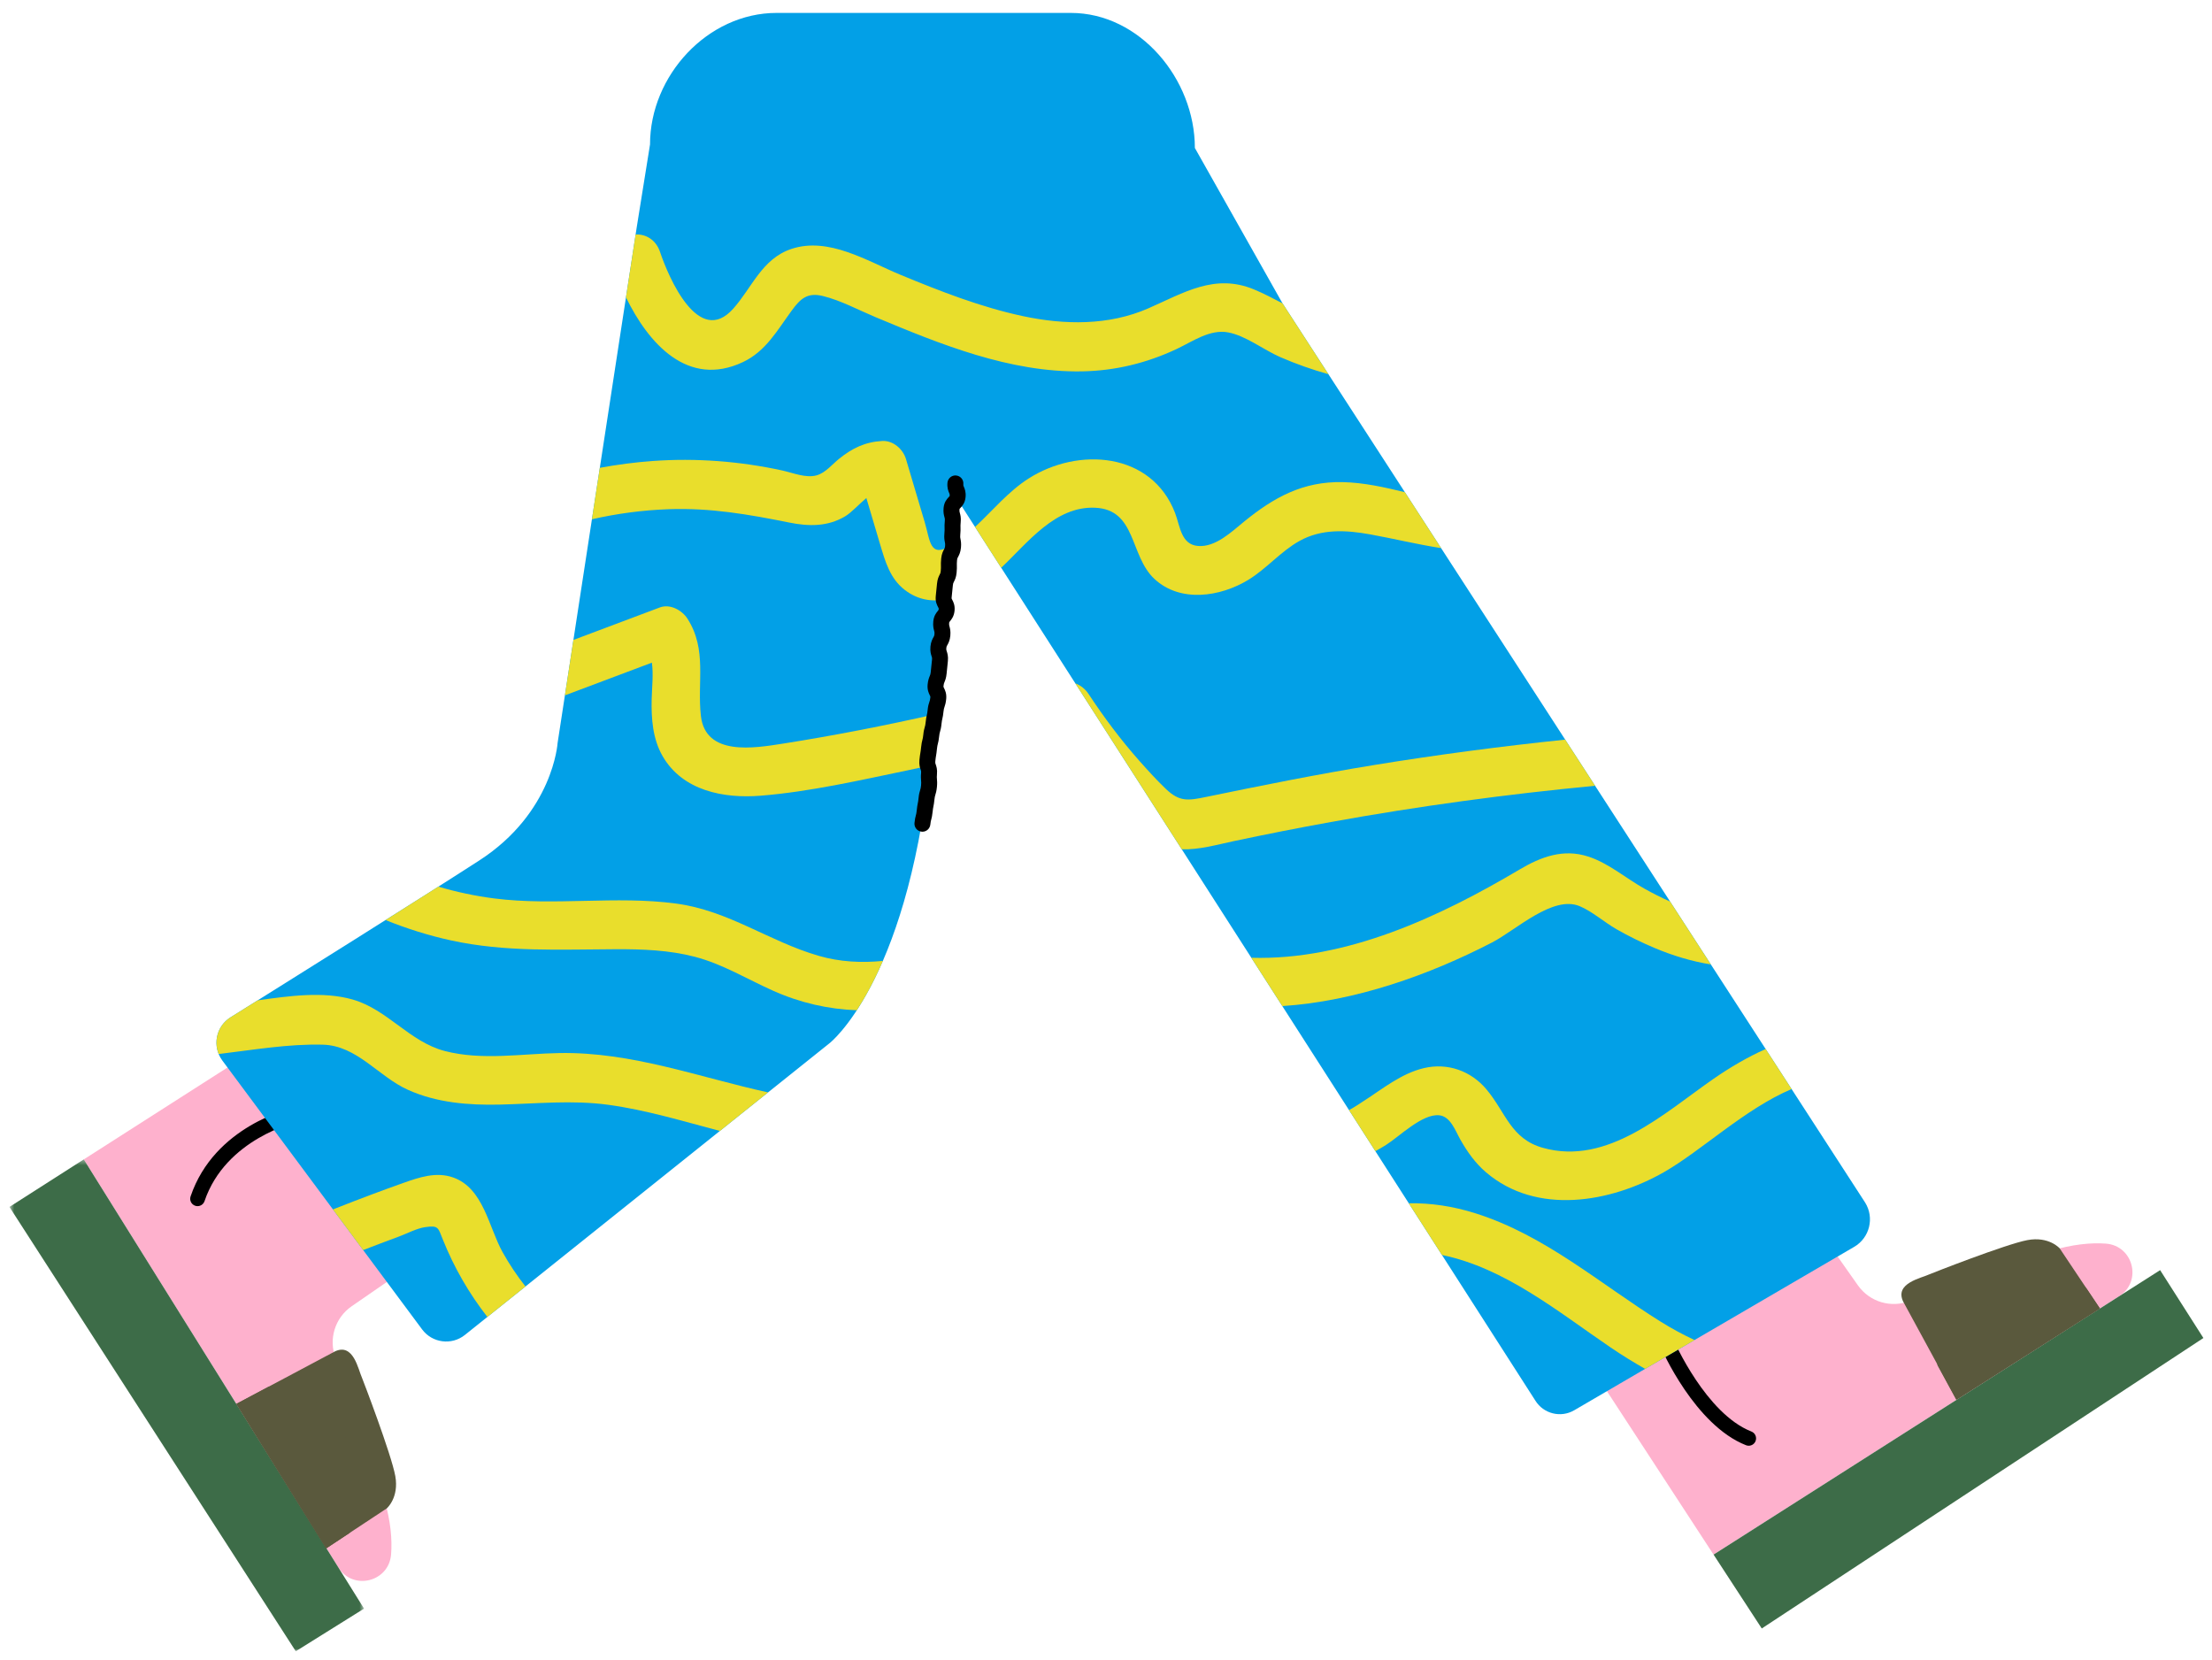 <svg viewBox="117.82 -2.741 416.48 312.482" xmlns="http://www.w3.org/2000/svg" xmlns:xlink="http://www.w3.org/1999/xlink" xmlns:blush="http://design.blush" overflow="visible" width="416.48px" height="312.482px"><defs><polygon id="lowerwalking-3-path-1" points="0.6 0.397 67.365 0.397 67.365 93 0.6 93"/></defs><g id="Lower/Walking 3" stroke="none" stroke-width="1" fill="none" fill-rule="evenodd"><g id="Group-332" transform="translate(119, -1)"><g id="Group-279" transform="translate(0, 0.142)"><path d="M384.803,233.64 C374.923,236.591 364.722,240.507 358.48,243.02 C354.918,244.454 350.843,243.245 348.631,240.106 L343.662,233.051 L300.245,258.297 L321.453,290.8 L397.826,242.153 C402.204,239.364 400.482,232.629 395.305,232.251 C392.512,232.047 389.05,232.371 384.803,233.64" id="Fill-232" fill="#FEB1CD" blush:color="Skin-500"/><polygon id="Fill-234" fill="#3D6C48" points="413.681 250.025 405.533 237.244 321.453 290.8 330.529 304.709"/><path d="M357.154,243.163 L367.212,261.652 L394.195,244.465 L386.623,233.143 C386.623,233.143 384.598,230.823 380.528,231.593 C376.457,232.359 362.38,237.895 362.103,238.028 C360.567,238.757 355.489,239.685 357.154,243.163" id="Fill-236" fill="#5A593D"/><path d="M363.606,255.142 C363.606,255.142 363.156,246.491 364.857,245.49 C367.314,244.043 370.809,250.034 372.742,249.483 C374.058,249.109 373.222,245.814 372.913,243.155 C372.617,240.617 374.344,240.663 375.583,241.342 C377.14,242.197 380.87,244.811 382.061,244.26 C384.021,243.355 383.528,239.837 383.248,238.358 C383.003,237.062 383.926,235.818 386.314,236.85 C390,238.444 391.794,240.875 391.794,240.875 L394.195,244.465 L367.132,261.623 L363.606,255.142 Z" id="Fill-238" fill="#5A593D"/><path d="M328.071,270.304 C327.902,270.304 327.731,270.274 327.565,270.208 C317.936,266.432 311.698,252.202 311.438,251.598 C311.134,250.896 311.457,250.08 312.16,249.778 C312.861,249.472 313.678,249.796 313.982,250.499 C314.041,250.636 320.026,264.275 328.577,267.628 C329.29,267.908 329.641,268.711 329.361,269.424 C329.146,269.971 328.624,270.304 328.071,270.304" id="Fill-240" fill="#000"/><path d="M71.161,280.276 C68.302,270.369 64.481,260.132 62.026,253.867 C60.625,250.292 61.871,246.227 65.031,244.046 L72.132,239.142 L47.291,195.492 L14.592,216.398 L62.528,293.219 C65.275,297.623 72.026,295.964 72.452,290.791 C72.682,288 72.39,284.534 71.161,280.276" id="Fill-242" fill="#FEB1CD" blush:color="Skin-500"/><g id="Group-246" transform="translate(0, 216)"><mask id="lowerwalking-3-mask-2" fill="#fff"><use xlink:href="#lowerwalking-3-path-1"/></mask><g id="Clip-245"/><polygon id="Fill-244" fill="#3D6C48" mask="url(#lowerwalking-3-mask-2)" points="54.509 93 67.365 84.971 14.592 0.397 0.6 9.344"/></g><path d="M61.895,252.539 L43.313,262.425 L60.219,289.646 L71.642,282.1 C71.642,282.1 73.979,280.097 73.249,276.019 C72.519,271.941 67.114,257.814 66.985,257.535 C66.27,255.992 65.388,250.906 61.895,252.539" id="Fill-247" fill="#5A593D"/><path d="M49.412,259.184 L56.818,260.006 C58.095,260.148 58.832,261.526 58.241,262.666 L56.911,265.234 C56.219,266.569 57.179,268.163 58.683,268.178 L62.785,268.216 C63.74,268.225 64.368,269.216 63.968,270.084 L62.255,273.793 C61.42,275.6 62.638,277.686 64.621,277.847 L66.745,278.02 C68.396,278.155 69.281,280.027 68.337,281.388 L64.628,286.734 L60.219,289.647 L43.313,262.425 L49.412,259.184 Z" id="Fill-249" fill="#5A593D"/><path d="M36.016,225.196 C35.869,225.196 35.719,225.173 35.571,225.123 C34.847,224.877 34.458,224.09 34.703,223.366 C39.203,210.078 53.52,206.803 54.127,206.671 C54.874,206.509 55.612,206.98 55.775,207.726 C55.939,208.473 55.468,209.213 54.721,209.378 C54.587,209.408 41.319,212.473 37.328,224.255 C37.133,224.832 36.593,225.196 36.016,225.196" id="Fill-251" fill="#000"/><path d="M349.988,224.516 L240.296,55.229 L223.792,25.973 C223.792,13.001 213.417,0.549 200.446,0.549 L145.036,0.549 C132.065,0.549 121.207,12.346 121.207,25.318 L118.71,40.864 L103.806,137.995 C103.806,137.995 102.987,151.103 89.061,160.115 C78.302,167.076 53.12,182.838 42.221,189.649 C39.428,191.394 38.722,195.148 40.688,197.791 L78.3,248.407 C80.206,250.969 83.856,251.441 86.349,249.447 L155.008,194.522 C155.008,194.522 169.345,183.462 173.851,142.501 C175.325,129.11 177.232,110.09 178.998,92.019 L287.904,261.817 C289.452,264.299 292.693,265.102 295.219,263.627 L347.93,232.861 C350.849,231.158 351.779,227.379 349.988,224.516" id="Fill-253" fill="#02A0E7"/><path d="M138.693,66.291 C143.025,64.25 145.179,60.278 147.894,56.577 C149.517,54.363 150.826,53.127 153.751,53.847 C157.135,54.679 160.438,56.477 163.645,57.818 C175.93,62.956 188.947,68.259 202.503,68.034 C208.766,67.93 214.744,66.474 220.398,63.806 C223.372,62.402 226.627,60.058 230.047,60.694 C233.384,61.316 236.732,63.983 239.87,65.35 C242.837,66.642 245.867,67.704 248.938,68.567 L240.296,55.228 C238.536,54.307 236.779,53.379 234.938,52.612 C227.535,49.534 221.714,53.244 215.018,56.174 C207.565,59.434 199.263,59.306 191.439,57.639 C183.481,55.942 175.857,52.951 168.36,49.852 C162.071,47.252 154.81,42.646 147.818,44.985 C142.282,46.837 140.429,52.246 136.871,56.236 C130.355,63.544 124.701,50.346 123.094,45.553 C122.339,43.296 120.463,42.169 118.496,42.263 L116.678,54.111 C116.678,54.11 116.681,54.109 116.682,54.108 C120.903,62.752 128.305,71.187 138.693,66.291" id="Fill-255" fill="#E9DE2C"/><path d="M204.995,93.706 C212.822,94.046 211.484,102.733 216.17,107.102 C221.048,111.648 228.589,110.49 233.847,107.288 C237.29,105.192 239.942,101.945 243.459,99.977 C247.632,97.641 252.24,97.901 256.803,98.725 C261.086,99.496 265.637,100.609 270.156,101.311 L263.333,90.782 C259.48,89.85 255.621,88.971 251.613,88.885 C244.136,88.727 238.659,91.757 233.039,96.334 C230.722,98.222 227.68,101.183 224.382,100.906 C221.18,100.636 221.025,97.201 220.073,94.716 C215.677,83.231 201.846,82.216 192.463,88.221 C188.646,90.662 185.702,94.266 182.403,97.329 L187.328,105.007 C192.323,100.297 197.48,93.379 204.995,93.706" id="Fill-257" fill="#E9DE2C"/><path d="M172.932,96.442 C171.752,92.471 170.573,88.501 169.393,84.53 C168.841,82.667 166.977,81.029 164.939,81.138 C161.725,81.312 159.289,82.489 156.806,84.492 C155.495,85.549 154.25,87.13 152.592,87.605 C150.562,88.186 148.104,87.13 146.07,86.687 C138.107,84.953 129.866,84.323 121.737,84.906 C118.381,85.147 115.05,85.584 111.756,86.192 L110.269,95.881 C114.994,94.803 119.832,94.159 124.732,93.983 C132.579,93.703 139.798,94.959 147.428,96.499 C151.081,97.236 154.615,97.292 157.915,95.345 C159.147,94.619 160.516,93.062 161.94,91.881 C162.8,94.789 163.658,97.696 164.529,100.599 C165.497,103.827 166.384,107.023 169.158,109.171 C171.658,111.107 174.422,111.475 177.129,110.929 C177.468,107.54 177.809,104.105 178.149,100.665 C178.094,100.698 178.041,100.736 177.986,100.769 C173.857,103.275 174.006,100.059 172.932,96.442" id="Fill-259" fill="#E9DE2C"/><path d="M231.047,156.491 C237.147,155.192 243.266,153.988 249.402,152.877 C265.884,149.891 282.481,147.643 299.147,146.053 L293.518,137.368 C281.464,138.62 269.446,140.207 257.482,142.156 C246.923,143.877 236.453,145.979 225.978,148.143 C222.538,148.854 220.921,149.121 218.342,146.657 C216.59,144.982 214.944,143.169 213.339,141.357 C209.829,137.395 206.681,133.184 203.772,128.766 C203.162,127.84 202.285,127.143 201.289,126.775 L221.326,158.014 C224.547,158.128 227.859,157.169 231.047,156.491" id="Fill-261" fill="#E9DE2C"/><path d="M130.785,132.897 C130.054,126.492 132.005,120.47 128.264,114.606 C127.244,113.006 124.986,111.754 123.048,112.483 C117.627,114.522 112.205,116.56 106.784,118.598 L105.182,129.032 C110.64,126.98 116.099,124.928 121.557,122.876 C121.868,125.091 121.577,127.439 121.52,129.693 C121.427,133.382 121.704,137.256 123.604,140.519 C127.376,146.995 135.071,148.484 142.015,147.926 C151.311,147.179 160.67,145.023 169.786,143.129 C171.153,142.846 172.515,142.542 173.879,142.246 C174.205,139.275 174.553,136.027 174.915,132.583 C165.424,134.73 155.87,136.599 146.263,138.114 C140.788,138.977 131.656,140.525 130.785,132.897" id="Fill-263" fill="#E9DE2C"/><path d="M296.253,168.725 C298.647,169.734 300.913,171.766 303.175,173.059 C305.5,174.388 307.896,175.558 310.363,176.597 C313.807,178.047 317.362,179.122 320.941,179.689 L313.271,167.851 C311.621,167.121 310.02,166.307 308.492,165.456 C304.96,163.491 301.709,160.621 297.827,159.371 C293.166,157.869 288.983,159.414 284.944,161.809 C269.93,170.708 252.371,178.957 234.424,178.434 L240.259,187.532 C254.045,186.636 267.983,181.641 279.754,175.553 C284.226,173.241 291.204,166.598 296.253,168.725" id="Fill-265" fill="#E9DE2C"/><path d="M152.981,178.073 C143.591,175.357 136.04,169.552 126.093,168.226 C114.731,166.711 103.248,168.715 91.884,167.265 C88.302,166.809 84.788,166.057 81.359,165.044 C78.318,166.976 74.929,169.12 71.414,171.337 C75.398,172.941 79.505,174.243 83.708,175.16 C94.017,177.411 104.246,176.863 114.706,176.826 C119.713,176.807 124.752,176.976 129.622,178.245 C134.849,179.605 139.423,182.419 144.312,184.611 C149.489,186.933 154.766,188.115 160.139,188.318 C161.645,186.009 163.344,182.968 165.049,179.026 C161.025,179.425 156.975,179.228 152.981,178.073" id="Fill-267" fill="#E9DE2C"/><path d="M82.572,195.991 C75.914,194.257 71.798,188.177 65.211,186.295 C59.669,184.713 53.297,185.613 47.328,186.456 C45.416,187.652 43.686,188.733 42.221,189.649 C39.84,191.137 38.983,194.083 39.997,196.557 C46.467,195.783 53.133,194.629 59.587,194.796 C66.065,194.964 70.033,200.776 75.632,203.299 C81.06,205.744 87.049,206.21 92.933,206.077 C99.762,205.922 106.526,205.186 113.335,206.115 C120.47,207.088 127.399,209.203 134.343,211.034 C134.35,211.035 134.356,211.037 134.363,211.039 L143.431,203.784 C130.373,200.913 117.793,196.148 104.209,196.371 C97.086,196.488 89.571,197.815 82.572,195.991" id="Fill-269" fill="#E9DE2C"/><path d="M269.83,208.092 C271.942,208.326 272.862,211.053 273.774,212.658 C275.085,214.97 276.577,217.086 278.606,218.822 C288.14,226.979 302.074,224.529 312.103,218.802 C319.153,214.777 327.402,206.848 336.145,203.154 L331.264,195.619 C327.852,197.131 324.56,199.069 321.439,201.232 C312.231,207.613 301.519,217.655 289.305,214.215 C283.273,212.516 282.337,207.56 278.698,203.214 C275.785,199.736 271.377,198.158 266.928,199.206 C262.647,200.215 259.169,203.098 255.552,205.421 C254.716,205.959 253.788,206.604 252.817,207.112 L257.778,214.845 C258.46,214.476 259.129,214.083 259.779,213.676 C262.295,212.098 266.621,207.738 269.83,208.092" id="Fill-271" fill="#E9DE2C"/><path d="M308.572,255.833 L317.87,250.405 C315.716,249.395 313.59,248.257 311.501,246.951 C300.051,239.797 289.787,230.728 276.701,226.57 C272.337,225.185 268.142,224.583 264.073,224.66 L270.314,234.391 C282.23,236.847 292.26,245.137 302.099,251.821 C304.24,253.275 306.396,254.604 308.572,255.833" id="Fill-273" fill="#E9DE2C"/><path d="M84.155,219.805 C80.959,218.672 77.771,219.762 74.736,220.836 C70.544,222.319 66.383,223.897 62.245,225.524 C62,225.62 61.758,225.721 61.514,225.818 L67.197,233.466 C69.408,232.614 71.622,231.772 73.846,230.955 C75.375,230.395 77.258,229.378 78.868,229.149 C81.405,228.787 81.283,229.208 82.229,231.56 C84.343,236.819 87.158,241.673 90.584,246.058 L97.757,240.32 C96.153,238.275 94.695,236.113 93.425,233.818 C90.829,229.125 89.846,221.821 84.155,219.805" id="Fill-275" fill="#E9DE2C"/><path d="M172.495,154.701 C172.447,154.701 172.398,154.699 172.349,154.694 C171.524,154.614 170.921,153.882 171,153.056 C171.069,152.342 171.172,151.952 171.255,151.639 C171.324,151.38 171.379,151.175 171.424,150.704 C171.488,150.036 171.558,149.684 171.62,149.374 C171.672,149.118 171.723,148.861 171.772,148.344 C171.844,147.602 171.966,147.2 172.063,146.878 C172.141,146.624 172.197,146.44 172.239,145.996 C172.283,145.539 172.266,145.344 172.242,145.073 C172.214,144.743 172.178,144.332 172.248,143.601 C172.273,143.335 172.249,143.263 172.166,143.023 C172.039,142.654 171.847,142.097 171.934,141.178 C171.996,140.532 172.051,140.212 172.104,139.89 C172.149,139.623 172.194,139.355 172.246,138.817 C172.313,138.11 172.408,137.741 172.491,137.415 C172.558,137.152 172.611,136.944 172.657,136.468 C172.726,135.74 172.839,135.345 172.93,135.027 C173.004,134.765 173.057,134.577 173.101,134.121 C173.168,133.433 173.25,133.072 173.322,132.754 C173.386,132.479 173.434,132.263 173.482,131.764 C173.556,131 173.694,130.588 173.806,130.258 C173.891,130.007 173.946,129.842 173.986,129.42 C174.003,129.253 174,129.248 173.882,129.009 C173.694,128.63 173.381,127.997 173.478,126.978 C173.557,126.166 173.741,125.715 173.876,125.385 C173.974,125.145 174.027,125.014 174.063,124.641 C174.121,124.041 174.153,123.74 174.185,123.44 C174.217,123.147 174.248,122.855 174.305,122.269 C174.331,121.993 174.307,121.92 174.225,121.677 C174.103,121.31 173.919,120.757 174.007,119.847 C174.095,118.938 174.382,118.43 174.571,118.093 C174.697,117.87 174.735,117.803 174.762,117.525 C174.793,117.204 174.765,117.101 174.697,116.854 C174.596,116.483 174.458,115.974 174.541,115.108 C174.641,114.063 175.103,113.495 175.38,113.156 C175.546,112.952 175.546,112.952 175.559,112.809 C175.573,112.665 175.573,112.665 175.45,112.431 C175.246,112.047 174.904,111.402 175.005,110.361 C175.063,109.75 175.096,109.449 175.128,109.142 C175.158,108.855 175.189,108.562 175.245,107.987 C175.33,107.108 175.574,106.631 175.753,106.282 C175.87,106.052 175.915,105.966 175.944,105.657 C175.992,105.155 175.987,104.919 175.98,104.645 C175.973,104.322 175.965,103.955 176.03,103.272 C176.117,102.376 176.391,101.872 176.571,101.538 C176.693,101.313 176.735,101.237 176.763,100.948 C176.799,100.573 176.77,100.433 176.721,100.179 C176.65,99.829 176.556,99.35 176.634,98.537 C176.682,98.036 176.675,97.802 176.667,97.529 C176.657,97.203 176.646,96.834 176.713,96.146 C176.743,95.83 176.715,95.727 176.646,95.482 C176.542,95.108 176.399,94.597 176.483,93.724 C176.59,92.62 177.133,92.041 177.458,91.695 C177.519,91.63 177.602,91.541 177.62,91.51 C177.653,91.218 177.64,91.186 177.536,90.942 C177.37,90.553 177.119,89.965 177.213,88.989 C177.292,88.164 178.02,87.555 178.849,87.638 C179.674,87.718 180.278,88.451 180.199,89.275 C180.179,89.49 180.192,89.521 180.296,89.765 C180.462,90.155 180.713,90.743 180.619,91.719 C180.513,92.824 179.97,93.403 179.644,93.749 C179.583,93.814 179.5,93.903 179.482,93.934 C179.439,94.328 179.468,94.43 179.536,94.676 C179.641,95.05 179.783,95.561 179.699,96.433 C179.651,96.934 179.658,97.169 179.666,97.441 C179.676,97.767 179.686,98.137 179.62,98.824 C179.584,99.199 179.612,99.339 179.662,99.594 C179.732,99.943 179.827,100.422 179.749,101.235 C179.662,102.133 179.389,102.637 179.208,102.97 C179.086,103.195 179.044,103.27 179.016,103.56 C178.968,104.065 178.974,104.302 178.979,104.575 C178.987,104.897 178.996,105.263 178.931,105.943 C178.846,106.823 178.601,107.301 178.423,107.649 C178.306,107.88 178.261,107.966 178.231,108.274 C178.175,108.865 178.142,109.166 178.111,109.461 C178.079,109.759 178.048,110.051 177.991,110.647 C177.977,110.794 177.977,110.794 178.1,111.026 C178.305,111.411 178.646,112.055 178.546,113.097 C178.445,114.142 177.983,114.71 177.707,115.05 C177.541,115.254 177.541,115.254 177.527,115.395 C177.496,115.716 177.524,115.818 177.592,116.065 C177.693,116.437 177.831,116.945 177.748,117.811 C177.661,118.722 177.374,119.23 177.183,119.567 C177.057,119.791 177.019,119.858 176.993,120.135 C176.967,120.412 176.991,120.485 177.072,120.728 C177.193,121.095 177.378,121.647 177.291,122.555 C177.233,123.158 177.201,123.459 177.169,123.76 C177.138,124.052 177.106,124.345 177.05,124.929 C176.972,125.741 176.787,126.192 176.652,126.521 C176.555,126.761 176.501,126.892 176.465,127.264 C176.448,127.432 176.451,127.437 176.569,127.677 C176.757,128.055 177.07,128.687 176.973,129.707 C176.899,130.471 176.761,130.883 176.649,131.214 C176.565,131.465 176.509,131.631 176.469,132.052 C176.403,132.74 176.32,133.101 176.248,133.421 C176.187,133.684 176.136,133.912 176.088,134.409 C176.017,135.136 175.905,135.53 175.815,135.847 C175.741,136.109 175.687,136.298 175.643,136.755 C175.575,137.462 175.481,137.831 175.398,138.156 C175.331,138.42 175.278,138.627 175.232,139.104 C175.17,139.749 175.116,140.068 175.062,140.388 C175.017,140.656 174.973,140.924 174.921,141.465 C174.894,141.734 174.918,141.8 175.002,142.045 C175.13,142.414 175.322,142.972 175.234,143.888 C175.19,144.346 175.207,144.541 175.231,144.811 C175.26,145.141 175.296,145.553 175.225,146.283 C175.154,147.024 175.032,147.427 174.934,147.75 C174.857,148.004 174.802,148.187 174.759,148.631 C174.694,149.3 174.624,149.651 174.562,149.961 C174.511,150.218 174.46,150.473 174.41,150.992 C174.341,151.707 174.238,152.097 174.155,152.409 C174.086,152.669 174.031,152.874 173.986,153.345 C173.911,154.12 173.259,154.701 172.495,154.701" id="Fill-277" fill="#000"/></g></g></g></svg>